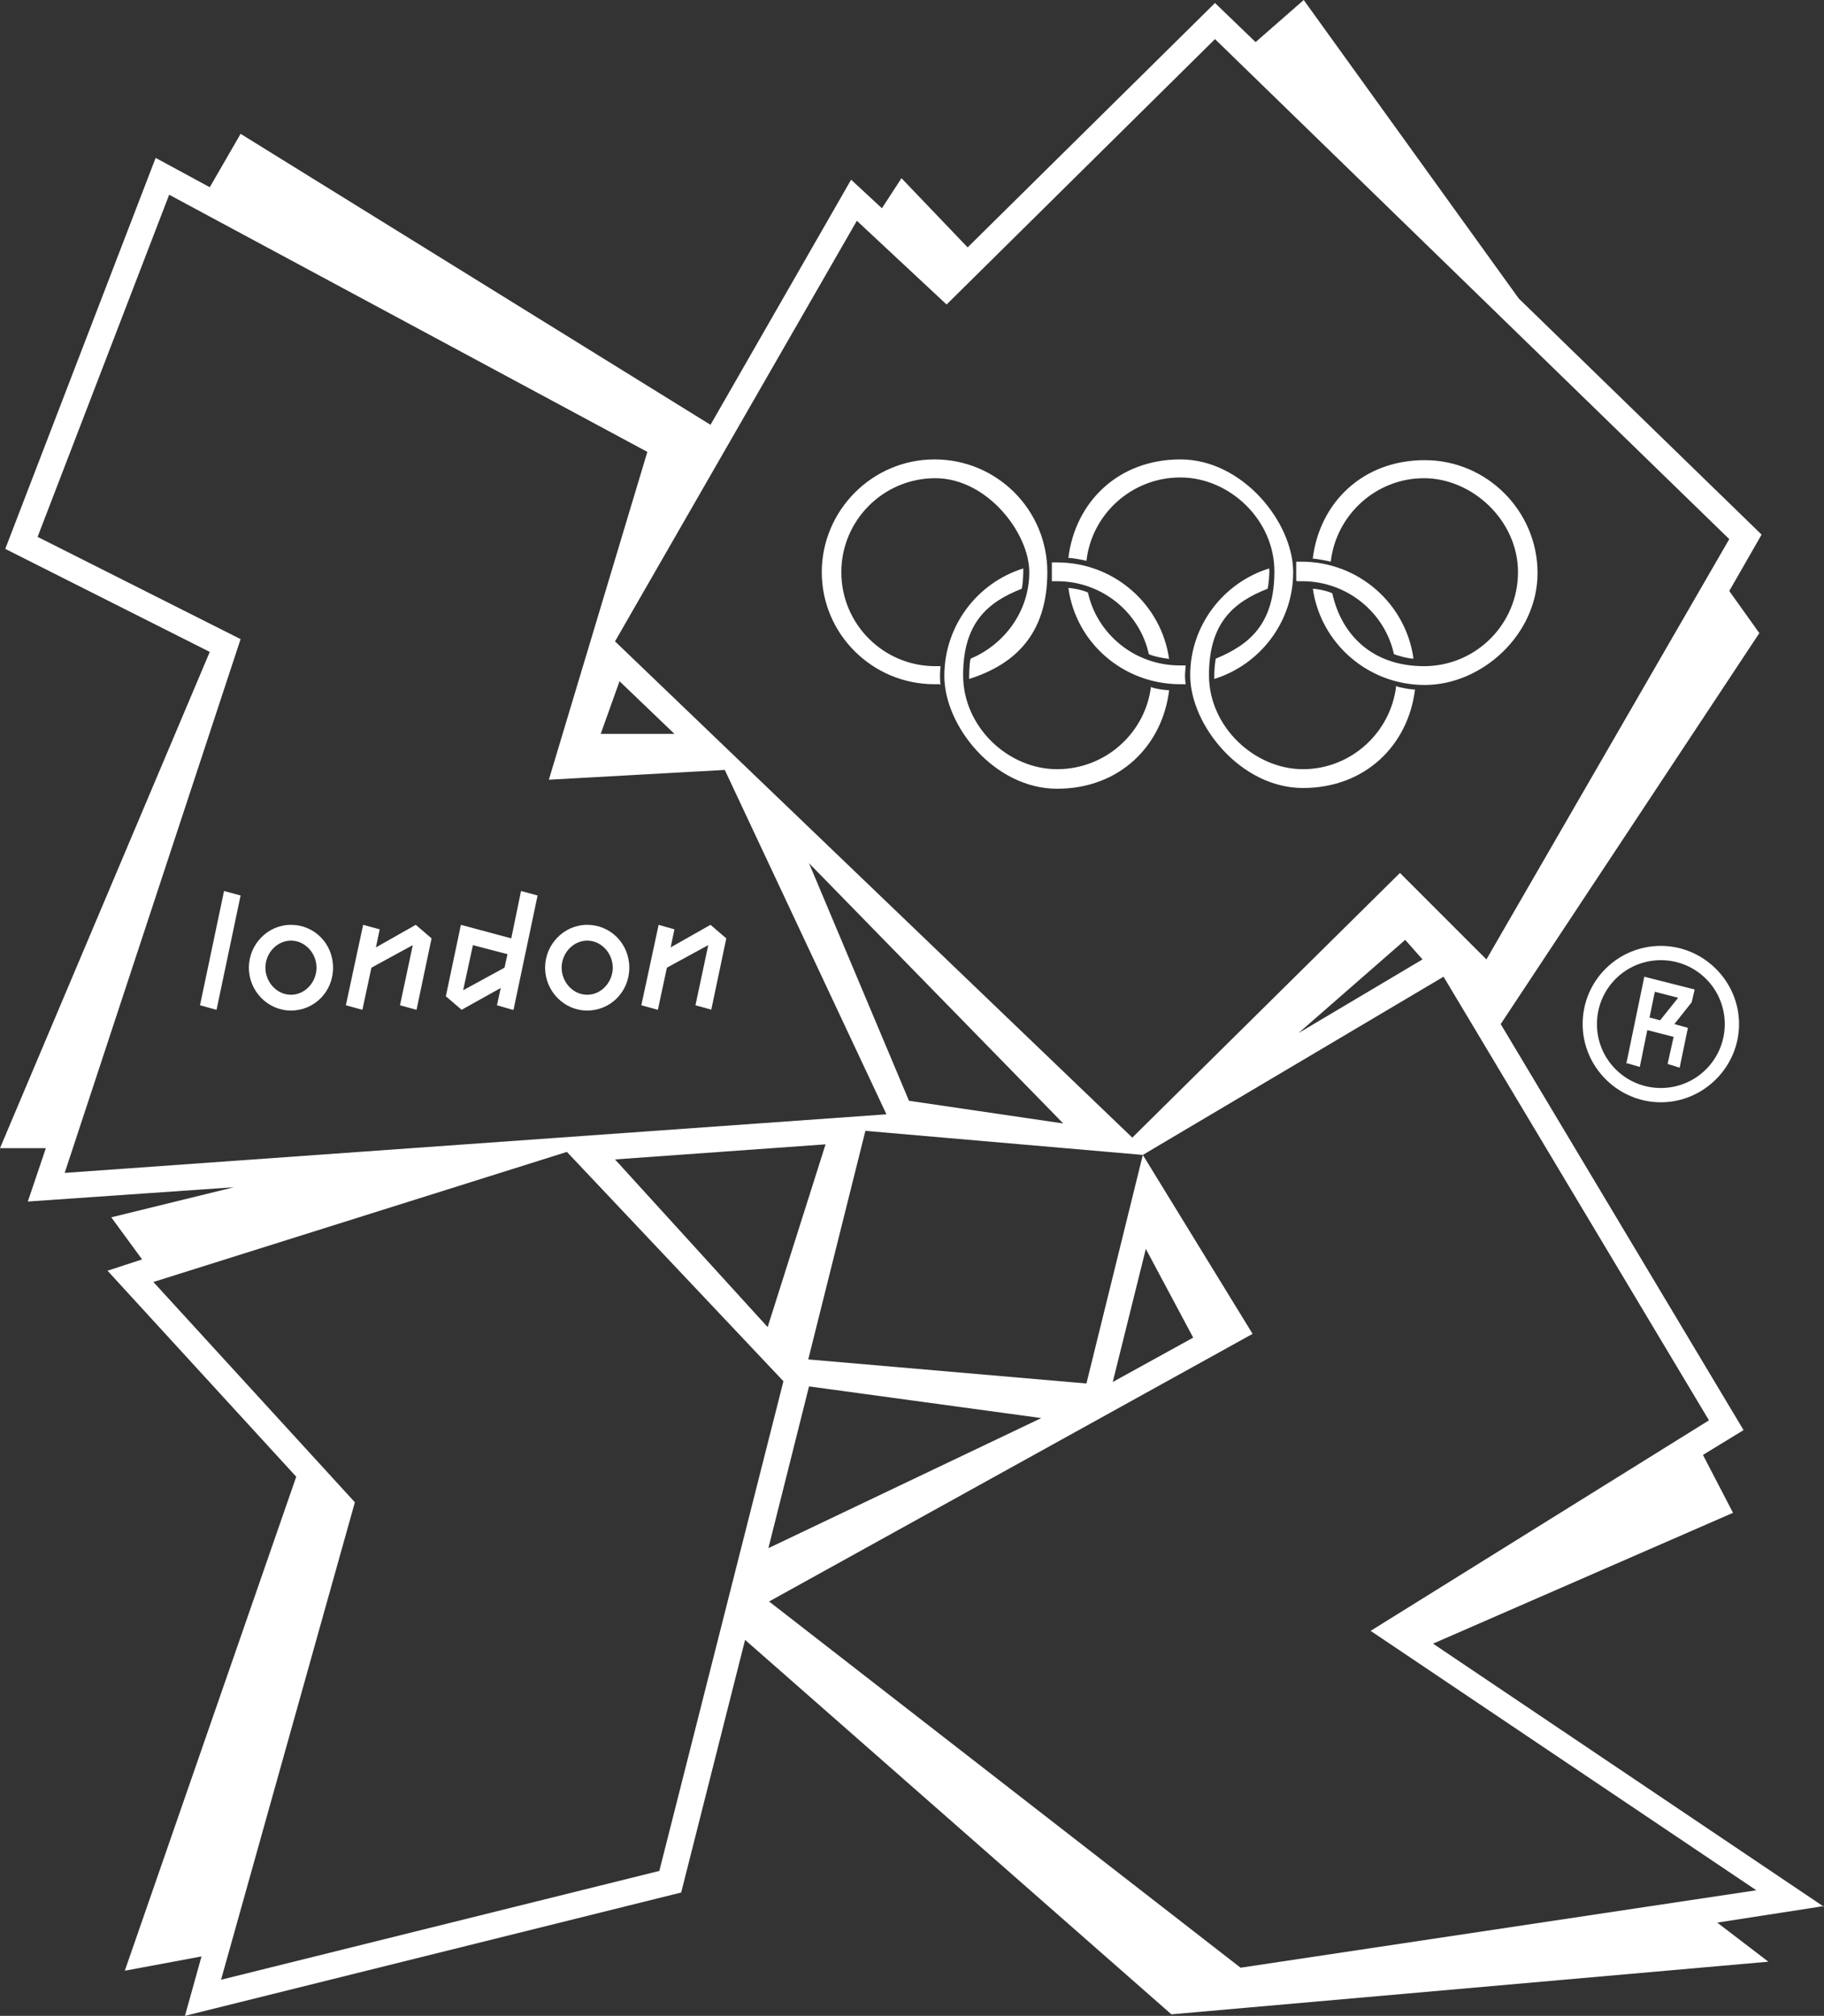 <?xml version="1.0" encoding="UTF-8"?>
<svg xmlns="http://www.w3.org/2000/svg" version="1.1" viewBox="0 0 242.6 268.1">
  <rect x="0" y="0" width="242.6" height="268.1" fill="#333333" stroke="none"/>
  <defs>
    <style>
      .cls-1 {
        fill: #fff;
      }
    </style>
  </defs>
  <!-- Generator: Adobe Illustrator 28.7.8, SVG Export Plug-In . SVG Version: 1.2.0 Build 200)  -->
  <g>
    <g id="Layer_1">
      <path class="cls-1" d="M242.6,253.6l-52-35,39.9-17.4-4-7.7,5.4-3.3-32.3-54,34.4-52-4-5.6,4.3-7.5-32.3-31.4L173.4,0l-6.4,5.6-5.4-5.2-32.9,32.5-8.8-9.2-2.6,4-4.1-3.8-18.7,32.6L32,17.8l-4.1,7.1-7.2-3.9L.7,73l27.2,13.7L0,152.7h6.1c0,0-2.4,7.1-2.4,7.1l27.4-1.9-16.3,4,4.1,5.6-4.6,1.5,25.1,27.4-22.8,65.7,10.2-1.9-2.2,7.9,66-16.4,8.5-33.6,56.7,49.8,79.4-7-6.8-5.2,14.2-2.2ZM113.9,29.3l12,11.2L161.6,5.2l68.4,66.5-32.3,55.9-11.5-11.5-35.6,35.2-68.8-66,32.2-56ZM189.2,127.6l-16.5,9.8,14.2-12.4,2.3,2.6ZM141.3,149.4l-20.4-3-13.3-31.6,33.8,34.6ZM89.7,97.6h-9.8c0,0,2.5-7,2.5-7l7.3,7ZM8.6,156l23.4-71-27-13.6L22.5,25.9l63.6,34.2-13.1,43.6,23.4-1.3,21.5,45.8-109.4,7.8ZM109.8,152.2l-7.7,24.3-20.3-22.3,27.9-2ZM87.8,248.8l-58.4,14.5,17.8-63.5-26.8-29.3,55-17.3,28.8,30.5-16.5,65.1ZM107.7,184.4l30.8,4.2-36.3,17.3,5.4-21.5ZM102.1,213.1l64.5-35.7-14.6-23.8-7.5,30.4-37-3.2,7.6-30.4,36.9,3.2,40-23.7,35.3,59-45,28,51.3,34.5-68.6,10.3-62.7-48.7ZM148,183.8l4.4-17.7,6.3,11.8-10.7,5.9ZM28.8,134.3l-2.2-.6,3.2-15.2,2.2.6-3.2,15.2ZM38.7,134.4c-3.1,0-5.6-2.6-5.6-5.7s2.5-5.7,5.6-5.7,5.6,2.5,5.6,5.7-2.5,5.7-5.6,5.7ZM38.7,125.1c-1.9,0-3.4,1.7-3.4,3.6s1.5,3.6,3.4,3.6,3.4-1.7,3.4-3.6-1.5-3.6-3.4-3.6ZM55.4,134.3l-2.2-.6,1.7-8-5.5,3-1.2,5.6-2.2-.6,2.3-10.7,2.2.6-.5,2.4,5.3-3,2.1,1.8-2,9.5ZM68.2,134.3l-2.1-.6.5-2.3-5.2,2.9-2.1-1.8,2-9.5,6.7,1.8,1.3-6.3,2.2.6-3.2,15.2ZM62.9,125.7l-1.3,6,5.5-3,.4-1.8-4.6-1.2ZM78.1,134.4c-3.1,0-5.6-2.6-5.6-5.7s2.5-5.7,5.6-5.7,5.6,2.5,5.6,5.7-2.5,5.7-5.6,5.7ZM78.1,125.1c-1.9,0-3.4,1.7-3.4,3.6s1.5,3.6,3.4,3.6,3.4-1.7,3.4-3.6-1.5-3.6-3.4-3.6ZM94.7,134.3l-2.2-.6,1.7-8-5.5,3-1.2,5.6-2.2-.6,2.3-10.7,2.1.6-.5,2.4,5.3-3,2.1,1.8-2,9.5ZM125,91c-.2,0-.5,0-.7,0-8.3,0-15-6.7-15-14.9s6.7-15,15-15,15,6.7,15,15-4.4,12.3-10.4,14.2c0-.2,0-2.1.2-2.7,4.5-1.9,7.8-6.3,7.8-11.5s-5.6-12.5-12.5-12.5-12.5,5.6-12.5,12.5,5.6,12.5,12.5,12.5.4,0,.7,0c-.1.8-.1,2,0,2.5ZM161.5,90.3c6.1-1.9,10.5-7.6,10.5-14.2s-6.7-15-15-15-14,5.7-14.9,13.1c.5,0,2.2.3,2.4.4.7-6.2,6-11.1,12.5-11.1s12.5,5.6,12.5,12.5-3.2,9.7-7.8,11.6c-.1.6-.2,1.3-.2,2.7ZM157.6,88.5c-.2,0-.4,0-.7,0-6,0-11-4.2-12.2-9.7-.9-.4-2.2-.6-2.6-.6,1,7.3,7.3,12.8,14.9,12.8s.5,0,.7,0c-.2-1.3,0-2,0-2.5ZM174.6,78.2c1,7.3,7.3,12.9,14.9,12.9s15-6.7,15-14.9-6.7-15-15-15-14,5.7-14.9,13.1c.5,0,2,.3,2.4.4.7-6.2,6-11.1,12.4-11.1s12.5,5.6,12.5,12.5-5.6,12.5-12.5,12.5-11-4.2-12.2-9.7c-.9-.4-2.2-.6-2.6-.6ZM155.5,87.7c-1-7.3-7.3-12.9-14.9-12.9s-.4,0-.7,0c0,.6,0,1.9,0,2.5.2,0,.4,0,.7,0,6,0,11,4.2,12.2,9.7.6.3,2.2.6,2.6.6ZM153.1,91.2c-.7,6.2-6,11.1-12.5,11.1s-12.5-5.6-12.5-12.5,3.2-9.7,7.8-11.5c.2-1,.2-2.1.2-2.7-6.1,1.9-10.5,7.6-10.5,14.3s6.7,15,15,15,14-5.7,14.9-13.1c-.6,0-1.8-.2-2.4-.4ZM185.7,91.2c-.7,6.2-6,11.1-12.4,11.1s-12.5-5.6-12.5-12.5,3.2-9.7,7.8-11.5c.1-.4.3-2,.2-2.7-6.1,1.9-10.5,7.6-10.5,14.2s6.7,15,15,15,14-5.7,14.9-13.1c-.8,0-2.1-.3-2.4-.4ZM172.5,77.3c.2,0,.4,0,.7,0,6,0,11,4.2,12.2,9.7.5.2,1.9.6,2.6.6-1-7.3-7.3-12.9-14.9-12.9s-.4,0-.7,0c0,.6,0,1.8,0,2.5M216.3,141.5l2.4-11.6,6.7,1.7-.4,1.7-2.3,2.9,1.8.5-1.1,5.3-1.6-.5.8-3.6-3.5-.9-1,4.9-1.7-.5ZM219.3,135.3l1.5.4,2.4-3-3.1-.8-.7,3.4ZM210.5,136.2c0,5.7,4.7,10.4,10.4,10.4s10.4-4.7,10.4-10.4-4.7-10.4-10.4-10.4-10.4,4.6-10.4,10.4ZM212.4,136.2c0-4.7,3.8-8.5,8.5-8.5s8.5,3.8,8.5,8.5-3.8,8.5-8.5,8.5-8.5-3.8-8.5-8.5Z"/>
    </g>
  </g>
</svg>